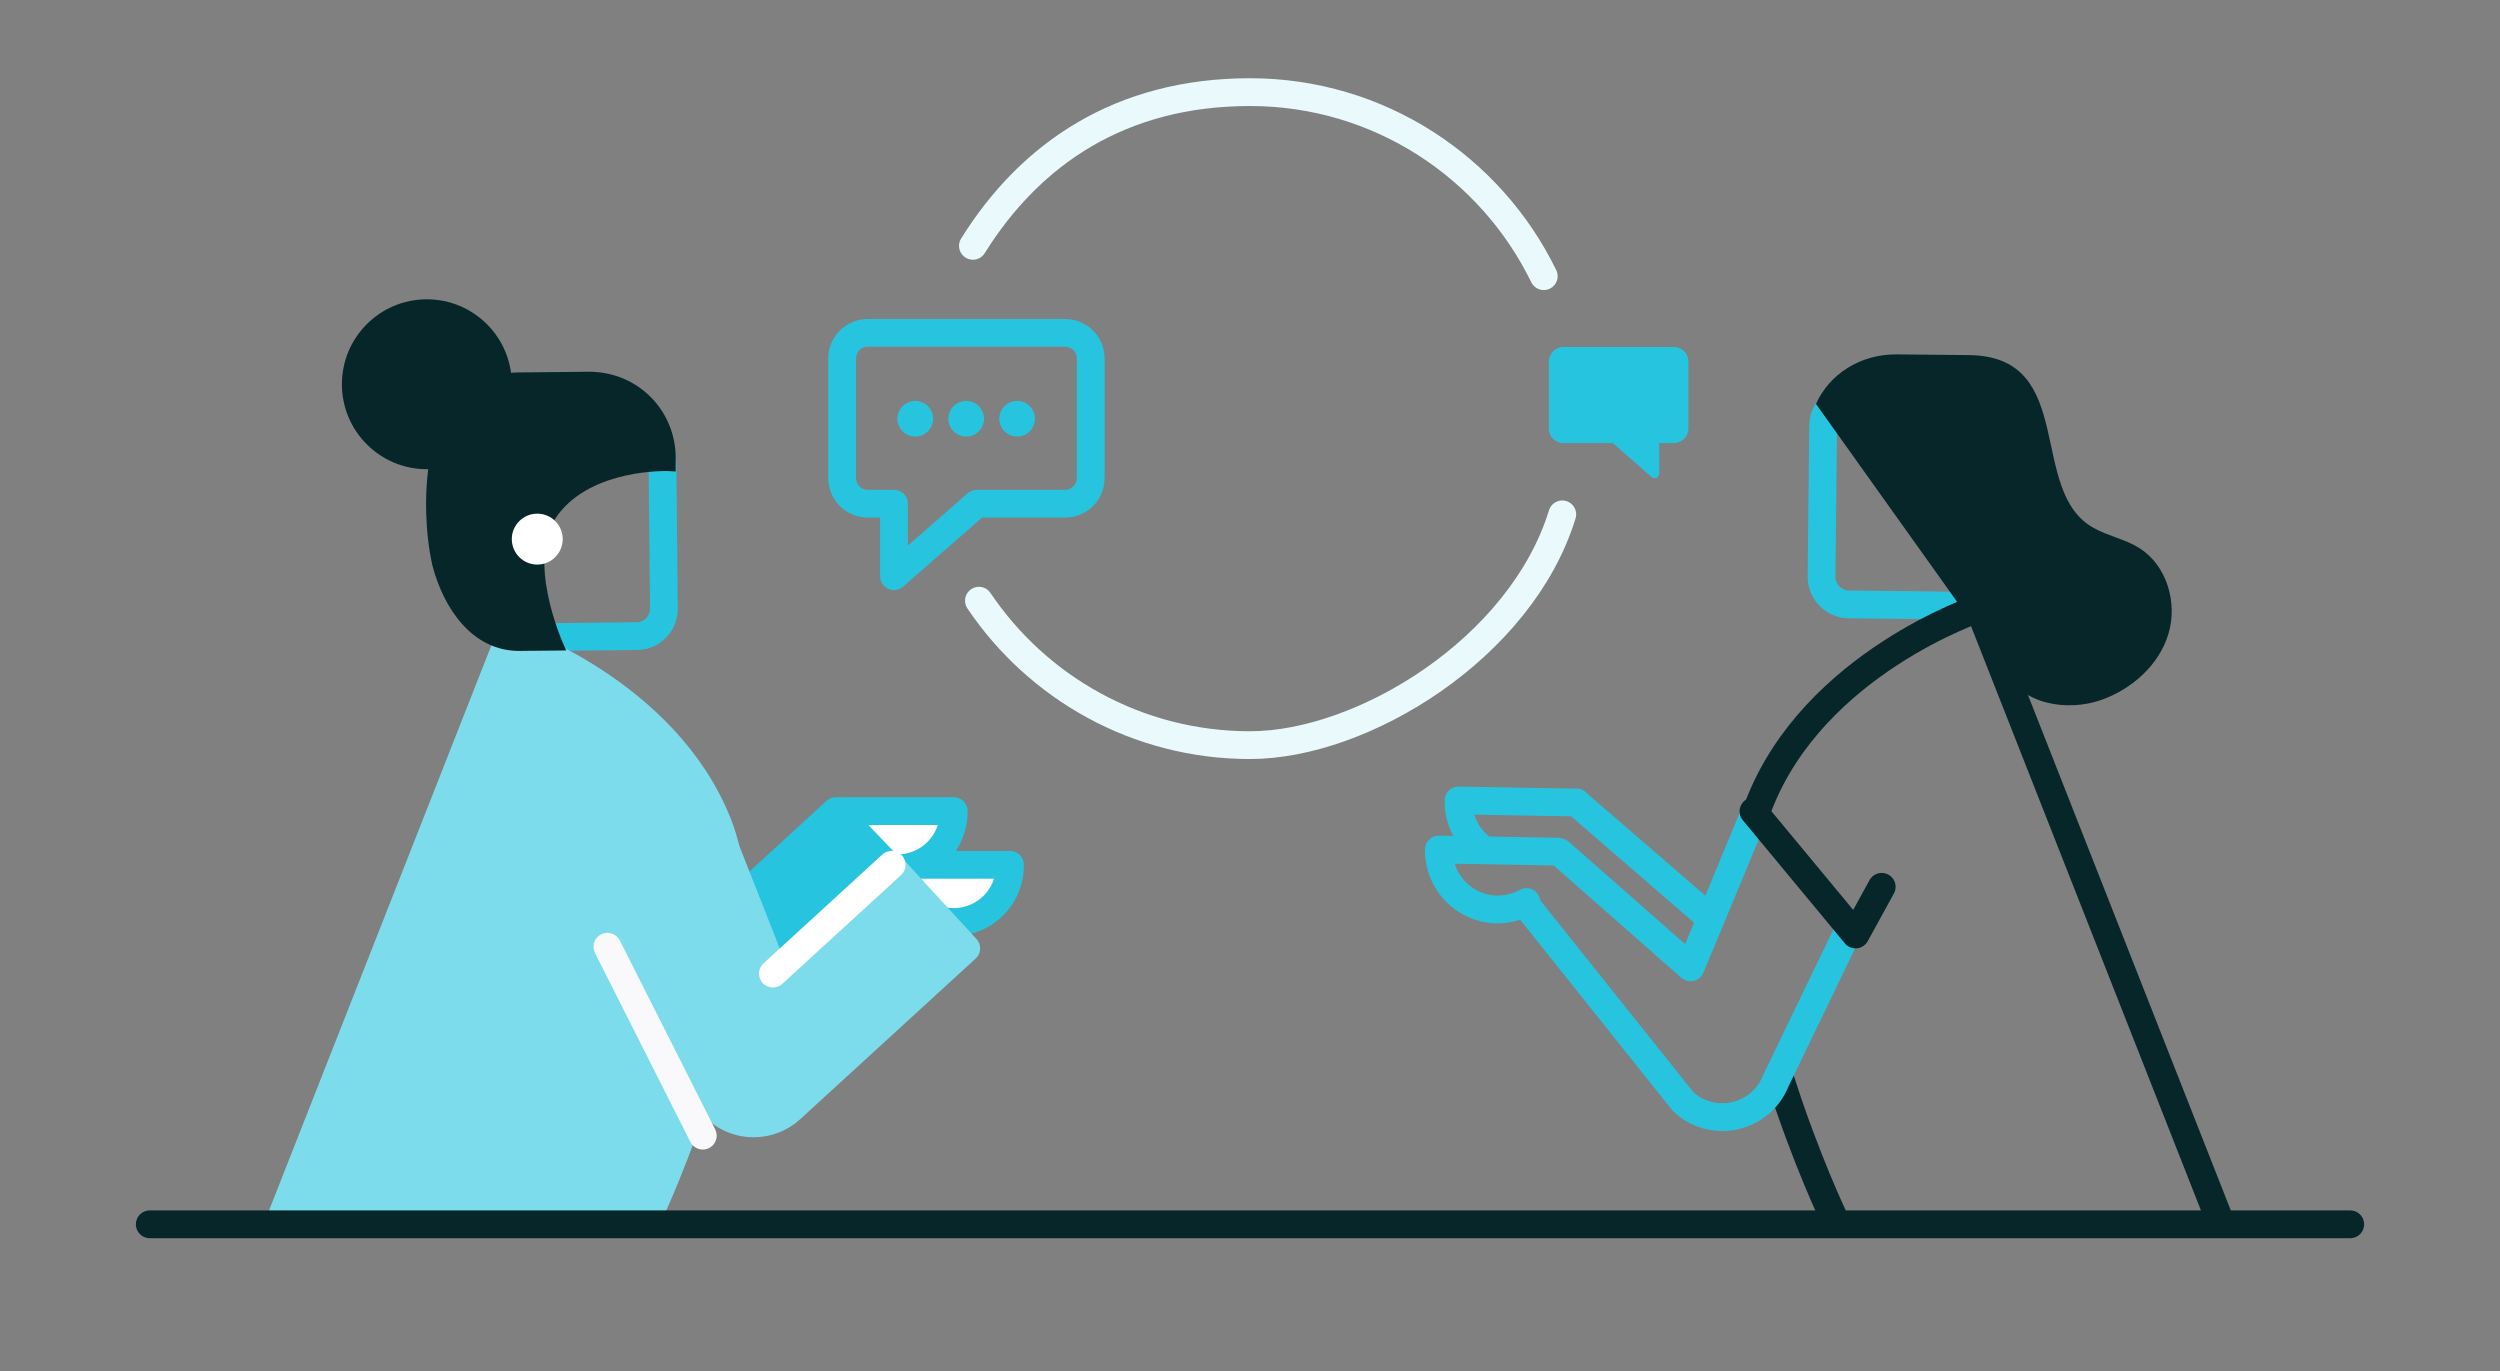 <?xml version="1.0" encoding="UTF-8"?>
<svg id="Layer_1" xmlns="http://www.w3.org/2000/svg" version="1.1" viewBox="0 0 1080 592.4">
  <rect x="0" y="0" width="1080" height="592.4" fill="#808080" stroke="none"/>
  <!-- Generator: Adobe Illustrator 29.3.1, SVG Export Plug-In . SVG Version: 2.1.0 Build 151)  -->
  <defs>
    <style>
      .st0 {
        stroke: #07262a;
      }

      .st0, .st1, .st2, .st3, .st4, .st5, .st6, .st7 {
        stroke-linecap: round;
        stroke-linejoin: round;
        stroke-width: 12px;
      }

      .st0, .st2, .st3, .st4, .st5, .st6 {
        fill: none;
      }

      .st8 {
        fill: #07262a;
      }

      .st1, .st3, .st7 {
        stroke: #27c4df;
      }

      .st1, .st9 {
        fill: #fff;
      }

      .st2 {
        stroke: #7ddcec;
      }

      .st10 {
        fill: #7ddcec;
      }

      .st4 {
        stroke: #f9f9fc;
      }

      .st5 {
        stroke: #e9f9fc;
      }

      .st11, .st7 {
        fill: #27c4df;
      }

      .st6 {
        stroke: #fff;
      }
    </style>
  </defs>
  <path class="st1" d="M436.3,373.6c.2,13.4-10.4,24.4-23.8,24.7-13.4.2-24.6-11.3-24.8-24.7h48.6s0,0,0,0Z"/>
  <path class="st1" d="M412,350.4c.2,13.4-10.4,24.4-23.8,24.7-13.4.2-24.6-11.3-24.8-24.7h48.6s0,0,0,0Z"/>
  <path class="st3" d="M221.8,275.4l53.3-.6c6.5,0,11.8-5.4,11.7-12l-.6-61.9c0-6.5-5.4-11.8-12-11.7l-53.3.6c-6.5,0-11.8,5.4-11.7,12l.6,61.9c0,6.5,5.4,11.8,12,11.7Z"/>
  <path class="st10" d="M121.3,526.4l98.6-250.6s67.9,22.6,90.5,80.8c22.6,58.2-30.7,169.7-30.7,169.7"/>
  <path class="st2" d="M121.3,526.4l98.6-250.6s67.9,22.6,90.5,80.8c22.6,58.2-30.7,169.7-30.7,169.7"/>
  <path class="st8" d="M185.5,199.4c2.3-13.4,17.2-38.3,37.8-38.5,10.3-.1,20.9-.2,30.8-.3,21.2-.2,37.6,16.4,37.8,36.9v6.2c0,0-3.3-.2-3.3-.2,0,0-32.6-1.2-47.6,18.9-14.1,18.8,1.5,54.2,3.6,58.6l-20,.2c-20.6.2-33-18.5-37.8-36.9-3.1-13.7-3.6-31.5-1.3-44.9h0Z"/>
  <circle class="st8" cx="184.4" cy="166" r="36.7"/>
  <circle class="st9" cx="232.1" cy="232.9" r="11"/>
  <path class="st7" d="M387.7,378.2l-26.6-27.8-50.4,46.2,20.5,42.2,56.6-60.6Z"/>
  <path class="st10" d="M273.5,408.2l30,62.2c2.9,7.2,9.2,12.6,16.8,14.3,1.8.4,3.5.6,5.3.6,5.9,0,11.6-2.2,16-6.2l75.8-69.4-32.1-35-50.5,46.2-21.6-54.8"/>
  <path class="st2" d="M273.5,408.2l30,62.2c2.9,7.2,9.2,12.6,16.8,14.3,1.8.4,3.5.6,5.3.6,5.9,0,11.6-2.2,16-6.2l75.8-69.4-32.1-35-50.5,46.2-21.6-54.8"/>
  <path class="st6" d="M385.2,373.6l-51.3,47"/>
  <path class="st4" d="M262.4,409l41.2,81.6"/>
  <path class="st0" d="M64.7,528.9h950.6"/>
  <path class="st3" d="M672.5,367.9l-50.9-.9c-.2,14,10.9,25.6,25,25.9,4.6,0,9-1.1,12.8-3.2"/>
  <path class="st3" d="M862.7,172.7l-63.1-.7c-6.5,0-11.9,5.2-12,11.7l-.7,65.4c0,6.5,5.2,11.9,11.7,12l63.1.7c6.5,0,11.9-5.2,12-11.7l.7-65.4c0-6.5-5.2-11.9-11.7-12Z"/>
  <path class="st8" d="M866.3,289.2c6.1,15,26.6,18.5,41.7,13.1,13.2-4.8,24.8-15.1,28.8-28.6,4-13.4-.8-29.6-12.7-37-6.1-3.8-13.3-5.1-19.6-8.6-28.9-15.9-6.8-74.2-53.9-74.7-10.4-.1-21-.2-31.1-.3-16-.2-29.3,8.7-35,21.4"/>
  <path class="st0" d="M769.5,467.4c10.6,33.2,22.6,58.4,22.6,58.4"/>
  <path class="st0" d="M958.4,525.8l-103.5-263s-71.3,23.8-95,84.8"/>
  <path class="st3" d="M673.8,368.2l56.5,49.7,7.9-18.9,19.4-46.8"/>
  <path class="st3" d="M798.6,401.7l-31.5,65.3c-3,7.6-9.6,13.2-17.6,15-1.8.4-3.7.6-5.5.6-6.2,0-12.2-2.3-16.8-6.6l-66.9-83.8"/>
  <path class="st3" d="M681,346.7l-50.9-.9c-.2,8.7,4.1,16.5,10.7,21.2"/>
  <path class="st3" d="M681,346.7l57.7,49.9"/>
  <path class="st0" d="M757.5,350.5l44.1,53.2,11.3-20.6"/>
  <path class="st3" d="M459.9,143.8h-84.9c-6.3,0-11.2,4.9-11.2,11.2v51.4c0,6.3,4.9,11.2,11.2,11.2h11.2v31.3l35.8-31.3h38c6.3,0,11.2-4.9,11.2-11.2v-51.4c0-6.3-4.9-11.2-11.2-11.2Z"/>
  <path class="st11" d="M675.4,149.9h47.7c3.5,0,6.3,2.8,6.3,6.3v28.9c0,3.5-2.8,6.3-6.3,6.3h-6.3v13.2c0,1.7-2,2.6-3.3,1.5l-16.8-14.7h-21.3c-3.5,0-6.3-2.8-6.3-6.3v-28.9c0-3.5,2.8-6.3,6.3-6.3Z"/>
  <circle class="st11" cx="395.4" cy="180.9" r="7.7"/>
  <circle class="st11" cx="417.4" cy="180.9" r="7.7"/>
  <circle class="st11" cx="439.4" cy="180.9" r="7.7"/>
  <path class="st5" d="M666.9,119.3c-22.9-47-71.1-79.5-126.9-79.5s-94.8,26.5-119.7,66.4M422.9,259.5c25.3,37.6,68.3,62.4,117.1,62.4s117.2-42,134.9-99.7"/>
</svg>